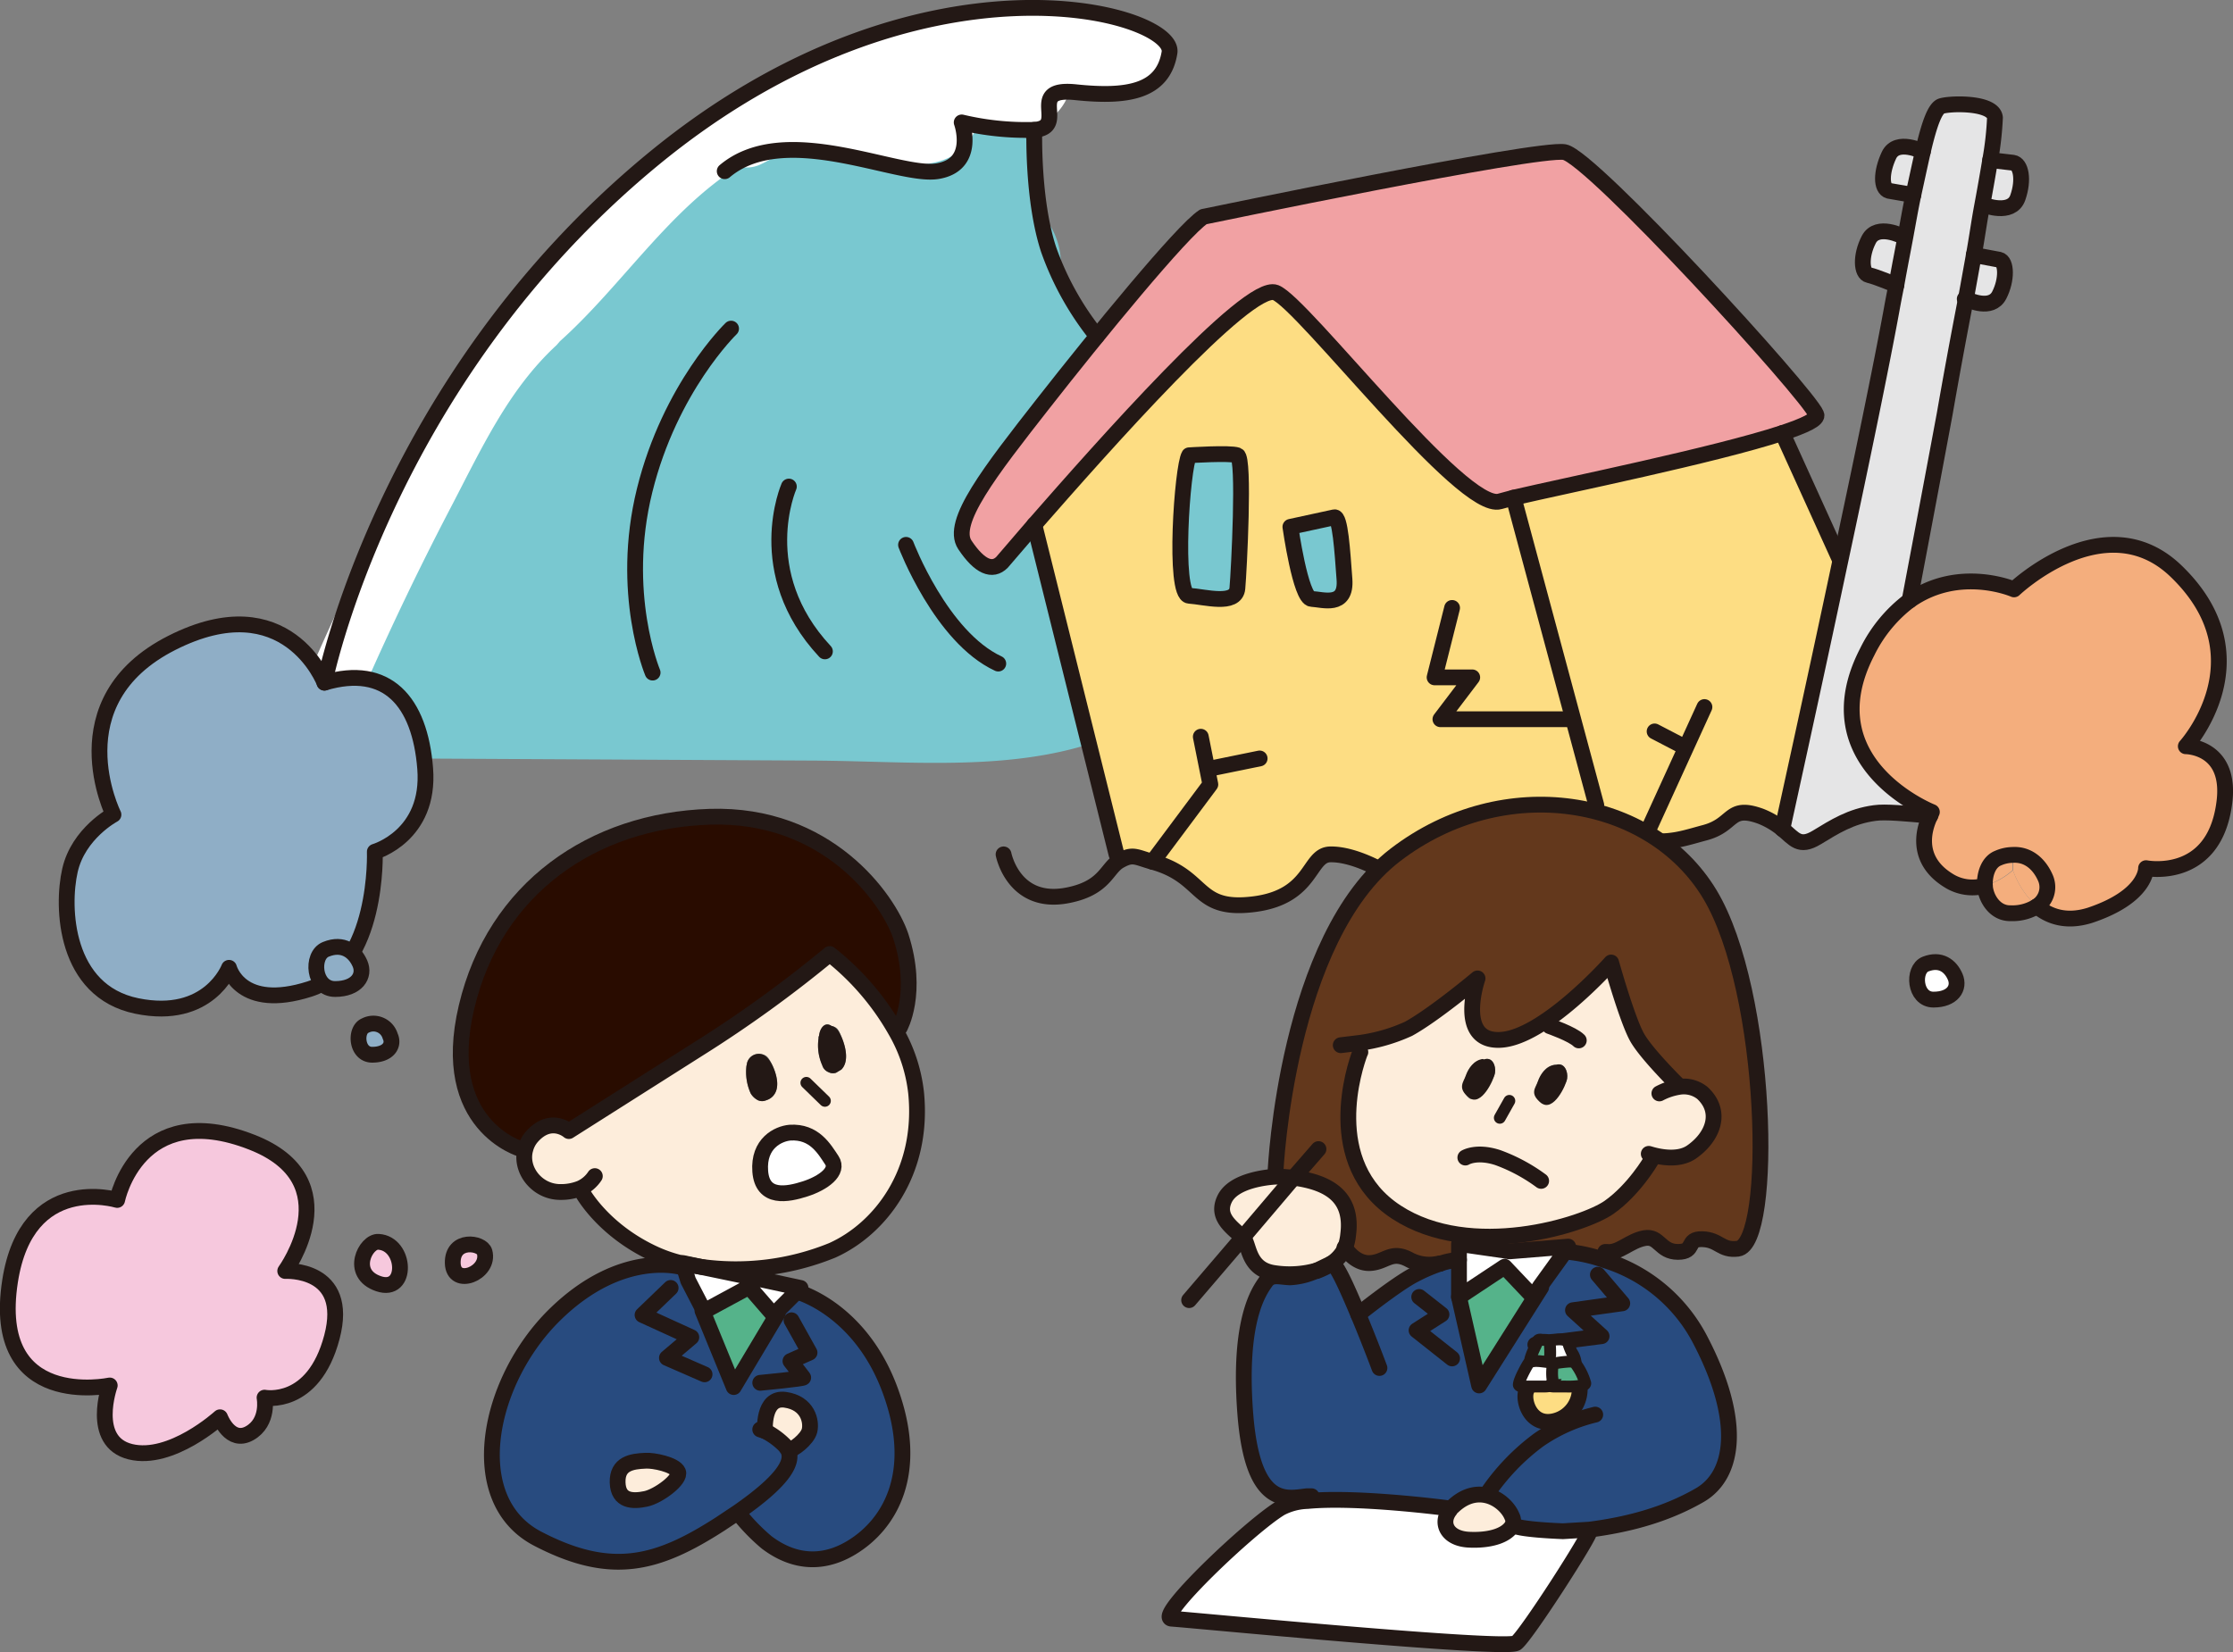 <svg xmlns="http://www.w3.org/2000/svg" viewBox="0 0 421.2 311.7">
  <rect x="0" y="0" width="421.2" height="311.7" fill="#808080" stroke="none"/>
  <defs>
    <style>
      .cls-1 {
        fill: #79c8d0;
      }

      .cls-18, .cls-2 {
        fill: #fff;
      }

      .cls-3 {
        fill: #f4ae7d;
      }

      .cls-4 {
        fill: #e5e5e6;
      }

      .cls-16, .cls-5 {
        fill: #fddd83;
      }

      .cls-6 {
        fill: #f1a1a3;
      }

      .cls-13, .cls-7 {
        fill: none;
      }

      .cls-13, .cls-14, .cls-15, .cls-16, .cls-17, .cls-18, .cls-7 {
        stroke: #231815;
      }

      .cls-13, .cls-14, .cls-15, .cls-7 {
        stroke-linecap: round;
        stroke-linejoin: round;
      }

      .cls-14, .cls-15, .cls-16, .cls-7 {
        stroke-width: 2.98px;
      }

      .cls-8 {
        fill: #63381c;
      }

      .cls-9 {
        fill: #fdeddb;
      }

      .cls-10 {
        fill: #284b7f;
      }

      .cls-11 {
        fill: #231815;
      }

      .cls-12, .cls-17 {
        fill: #55b38a;
      }

      .cls-13, .cls-17, .cls-18 {
        stroke-width: 2.23px;
      }

      .cls-14 {
        fill: #f6c8dd;
      }

      .cls-15 {
        fill: #8faec6;
      }

      .cls-16, .cls-17, .cls-18 {
        stroke-miterlimit: 10;
      }

      .cls-19 {
        fill: #290c00;
      }
    </style>
  </defs>
  <g id="レイヤー_2" data-name="レイヤー 2">
    <g id="work">
      <g>
        <path class="cls-1" d="M221.9,111.2a13.6,13.6,0,0,0-11.1-4,49.7,49.7,0,0,0-.6-15.9,68.2,68.2,0,0,0-4-13.1,12.2,12.2,0,0,0-.3-13.9,45.8,45.8,0,0,1-5.7-10.6c-.1-1.2-.1-2.4-.1-3.7a13.7,13.7,0,0,0-5.7-11.4c.3-2,.5-3.9.7-5.9.6-5.5-4.1-11.3-8.9-13.2A14.3,14.3,0,0,0,173,20.6a18.5,18.5,0,0,0-9.7-1c-46.2,6.8-70.6,51.1-88.4,89.3a17.3,17.3,0,0,0-1.5,5.5c-15.7,2.8-14.8,28.7,2.9,28.7l76.9.4c23.4.1,49.2,3.7,68.7-11.7C228.1,126.9,227,116.3,221.9,111.2Z"/>
        <path class="cls-2" d="M215.5,3.8a108.2,108.2,0,0,0-40.1,1.1h-3.9a6.4,6.4,0,0,0-5.3,2.6,12,12,0,0,0-7.7,2.9,67,67,0,0,0-11.3,5l-.7.2a4.3,4.3,0,0,0-3,.8l-2.8,2.4-1.4.5c-9.1,4.2-16.1,10.9-22.7,18.1a4.9,4.9,0,0,0-3.2,1.4A150.2,150.2,0,0,0,94.8,60a1,1,0,0,1-.4.5c-7.5,8.2-12.5,18.2-17.7,28.1-6.2,11.9-12,24-17.4,36.2-2.7,6.2,6.5,11.7,9.2,5.4,5.1-11.6,10.6-23.1,16.5-34.4s10.9-22.3,20-30.7l.6-.7c11.7-10.5,20.4-24.6,33.7-33a6.1,6.1,0,0,0,4.2-.4,27.5,27.5,0,0,0,4.1-2.4c3.6,1,8.1.6,11.6,0h.6A18.7,18.7,0,0,0,163,30a23.9,23.9,0,0,0,10.6,1.1c3.2-.4,5.8-1,8.1-3.3a12.1,12.1,0,0,0,2.5-3.7,8.6,8.6,0,0,0,3.2.1c1.9-.3,3.9.5,5.9.1a10.5,10.5,0,0,0,5.3-2.3,10,10,0,0,0,3.4-5.9,79.3,79.3,0,0,1,9.8.9C220.5,18.4,224.2,5.2,215.5,3.8Z"/>
        <g>
          <g>
            <path class="cls-3" d="M412.3,140.8s8.9,0,7.2,11.1c-2.1,14.4-14.7,11.9-14.7,11.9s.2,5.3-10.6,8.9c-4.5,1.4-7.7.2-10-1.7a4.3,4.3,0,0,0,1.6-5.4c-1.1-2.5-3.2-4.5-6.2-4.3a7,7,0,0,0-2.7.6c-1.8.7-2.6,3-2.5,5.2a8.4,8.4,0,0,1-6.9-1c-6.6-4.1-4.4-10.2-3.4-12.2l.3-.7s-23.1-9.1-12.2-30.2a26.9,26.9,0,0,1,8-9.7h0c9.4-6.6,19.7-2.1,19.7-2.1s17.1-16.3,30.5-3.5C427.5,124.1,412.3,140.8,412.3,140.8Z"/>
            <path class="cls-3" d="M385.8,165.6a4.3,4.3,0,0,1-1.6,5.4,16.5,16.5,0,0,1-4.5-6.8v-2.9C382.6,161.1,384.7,163.1,385.8,165.6Z"/>
            <path class="cls-4" d="M379.7,30.7c1.5.2,2,3.3.9,6.6s-6.3,1.4-6.3,1.4h-.4c.6-3.2,1.1-6.1,1.5-8.5Z"/>
            <path class="cls-3" d="M384.2,171a8.6,8.6,0,0,1-4.9,1.3c-3.1.1-4.7-2.5-4.9-5.2a13.4,13.4,0,0,0,5.3-2.9A16.5,16.5,0,0,0,384.2,171Z"/>
            <path class="cls-3" d="M379.6,161.3v2.9a13.4,13.4,0,0,1-5.3,2.9c-.1-2.2.7-4.5,2.5-5.2A7,7,0,0,1,379.6,161.3Z"/>
            <path class="cls-4" d="M377.1,49.1c1.4.3,1.5,3.5,0,6.7s-5.6,1-6.3.7l1.5-8.3Z"/>
            <path class="cls-4" d="M370.8,56.5c-1.5,7.7-2.9,15.4-4,21.7-3.5,18.8-6.5,34.5-6.6,35.1h0a26.9,26.9,0,0,0-8,9.7c-10.9,21.1,12.2,30.2,12.2,30.2l-.3.7c-4.4-.4-8.5-.8-10.5-.5-4.5.6-6.3,1.8-10.9,4.6s-4.2.3-6.5-1.6h0c.1-.6,5.6-25.4,11-50.9,3.9-18.2,7.7-36.6,9.6-47,.3-1.7.6-3.2.9-4.7.6-3.4,1.2-6.4,1.7-9.1s1-5.6,1.5-7.9,1.3-6,1.8-8.2c1.3-5.6,2.3-7.9,3.3-8.5s10-1,10.3,2.1a59.7,59.7,0,0,1-.9,8c-.4,2.4-.9,5.3-1.5,8.5s-1,6.2-1.6,9.5Z"/>
            <path class="cls-2" d="M368.8,184.3c.9,2.1-.6,4.2-4.1,4.3s-4-5.7-1.5-6.7S367.9,182.2,368.8,184.3Z"/>
            <path class="cls-4" d="M362.7,28.6c-.5,2.2-1.1,4.9-1.8,8.2l-4.6-.8c-1.5-.4-1.6-3.6,0-6.7s6.4-.7,6.4-.7Z"/>
            <path class="cls-4" d="M358.9,44.6h.5c-.5,2.7-1.1,5.7-1.7,9.1,0,0-3.8-1.5-5.2-1.9s-1.6-3.5,0-6.7S358.9,44.6,358.9,44.6Z"/>
            <path class="cls-5" d="M285.5,93.9h0c9.8-2.3,37.9-8,50.7-12.2L347,105.5h.2c-5.4,25.5-10.9,50.3-11,50.9a15.3,15.3,0,0,0-4.1-2.4c-6.1-2.2-4.8,1.5-10.5,3.1s-7.3,2.4-17.6.6-9.8,1-20.4,5.2-23.4,1.1-23.4,1.1-5-2.8-9.3-2.8-3.2,7.9-14.4,9.4-9-5.2-19.1-8c-3.2-.9-4.9-.8-6.2-.2l-.6-1.2L195.1,99c12.6-14.4,40.3-45.8,45.5-43.8s35.3,41.5,42.3,39.4ZM247.4,113c2.1.1,6.6,1.7,6.2-3.7s-.8-11.9-1.9-11.7l-8.3,1.8S245.3,112.9,247.4,113Zm-14-2c.2-3.3,1.4-24.6,0-25.1s-9.1,0-9.1,0c-1.3,2.1-3,26.3,0,26.5S233.1,114.3,233.4,111Z"/>
            <path class="cls-6" d="M342.6,78.2c.4.9-2.2,2.1-6.4,3.5-12.8,4.2-40.9,9.9-50.7,12.2h0l-2.6.7c-7,2.1-35.7-36.8-42.3-39.4S207.7,84.6,195.1,99l-6.1,7.1c-1.8,1.8-4.2.9-7-3.3s4.7-13.9,14.8-26.7S223,43.5,227,40.9c0,0,62.9-13.2,68.1-12.2S341,74.2,342.6,78.2Z"/>
            <path class="cls-1" d="M253.6,109.3c.4,5.4-4.1,3.8-6.2,3.7s-4-13.6-4-13.6l8.3-1.8C252.8,97.4,253.3,104,253.6,109.3Z"/>
            <path class="cls-1" d="M233.4,85.9c1.4.5.2,21.8,0,25.1s-6.1,1.6-9.1,1.4-1.3-24.4,0-26.5C224.3,85.9,232,85.4,233.4,85.9Z"/>
          </g>
          <g>
            <path class="cls-7" d="M285.5,93.9c9.8-2.3,37.9-8,50.7-12.2,4.2-1.4,6.8-2.6,6.4-3.5-1.6-4-42.4-48.6-47.5-49.5S227,40.9,227,40.9c-4,2.6-20.1,22.3-30.2,35.2S179.2,98.6,182,102.8s5.2,5.1,7,3.3l6.1-7.1c12.6-14.4,40.3-45.8,45.5-43.8s35.3,41.5,42.3,39.4l2.6-.7"/>
            <line class="cls-7" x1="210.6" y1="161.2" x2="195.1" y2="99"/>
            <polyline class="cls-7" points="301.1 151.9 285.5 93.9 285.5 93.9"/>
            <path class="cls-7" d="M224.3,85.9c-1.3,2.1-3,26.3,0,26.5s8.8,1.9,9.1-1.4,1.4-24.6,0-25.1S224.3,85.9,224.3,85.9Z"/>
            <path class="cls-7" d="M243.4,99.4s1.9,13.5,4,13.6,6.6,1.7,6.2-3.7-.8-11.9-1.9-11.7Z"/>
            <path class="cls-7" d="M336.2,156.4c2.3,1.9,3.2,3.6,6.5,1.6s6.4-4,10.9-4.6c2-.3,6.1.1,10.5.5"/>
            <path class="cls-7" d="M189.3,161.2s1.9,9.8,12.2,7.7c7-1.4,7.2-5.1,9.7-6.5s3-.7,6.2.2c10.1,2.8,7.9,9.4,19.1,8s10.2-9.3,14.4-9.4,9.3,2.8,9.3,2.8,12.8,3.2,23.4-1.1,10.2-7.1,20.4-5.2,12,.9,17.6-.6,4.4-5.3,10.5-3.1a15.3,15.3,0,0,1,4.1,2.4"/>
            <line class="cls-7" x1="336.2" y1="81.7" x2="347" y2="105.5"/>
            <path class="cls-7" d="M336.2,156.4h0c.1-.6,5.6-25.4,11-50.9,3.9-18.2,7.7-36.6,9.6-47,.3-1.7.6-3.2.9-4.7.6-3.4,1.2-6.4,1.7-9.1s1-5.6,1.5-7.9,1.3-6,1.8-8.2c1.3-5.6,2.3-7.9,3.3-8.5s10-1,10.3,2.1a59.7,59.7,0,0,1-.9,8c-.4,2.4-.9,5.3-1.5,8.5s-1,6.2-1.6,9.5l-1.5,8.3c-1.5,7.7-2.9,15.4-4,21.7-3.5,18.8-6.5,34.5-6.6,35.1"/>
            <path class="cls-7" d="M362.7,28.6s-4.9-2.5-6.4.7-1.5,6.3,0,6.7l4.6.8"/>
            <path class="cls-7" d="M358.9,44.6s-4.8-2.5-6.4.6-1.4,6.4,0,6.7,5.2,1.9,5.2,1.9"/>
            <path class="cls-7" d="M370.6,56.4h.2c.7.3,4.8,2.2,6.3-.7s1.4-6.4,0-6.7l-4.8-.9h0"/>
            <path class="cls-7" d="M374.3,38.7s5.1,2,6.3-1.4.6-6.4-.9-6.6l-4.3-.5"/>
            <polyline class="cls-7" points="226.5 139 228.3 148 217.4 162.6"/>
            <polyline class="cls-7" points="273.9 114.7 270.6 127.8 277.7 127.8 271.7 135.7 295.8 135.7"/>
            <line class="cls-7" x1="228.3" y1="145" x2="237.6" y2="143.1"/>
            <line class="cls-7" x1="311" y1="156.4" x2="321.5" y2="133.4"/>
            <line class="cls-7" x1="312.1" y1="138" x2="317.1" y2="140.6"/>
            <path class="cls-7" d="M384.2,171c2.3,1.9,5.5,3.1,10,1.7,10.8-3.6,10.6-8.9,10.6-8.9s12.6,2.5,14.7-11.9c1.7-11.1-7.2-11.1-7.2-11.1s15.2-16.7-1.9-33.1c-13.4-12.8-30.5,3.5-30.5,3.5s-10.3-4.5-19.7,2.1h0a26.9,26.9,0,0,0-8,9.7c-10.9,21.1,12.2,30.2,12.2,30.2l-.3.7c-1,2-3.2,8.1,3.4,12.2a8.4,8.4,0,0,0,6.9,1"/>
            <path class="cls-7" d="M379.6,161.3a7,7,0,0,0-2.7.6c-1.8.7-2.6,3-2.5,5.2s1.8,5.3,4.9,5.2a8.6,8.6,0,0,0,4.9-1.3,4.3,4.3,0,0,0,1.6-5.4C384.7,163.1,382.6,161.1,379.6,161.3Z"/>
            <path class="cls-7" d="M363.2,181.9c-2.5,1-2.1,6.7,1.5,6.7s5-2.2,4.1-4.3S366,180.8,363.2,181.9Z"/>
          </g>
        </g>
        <g>
          <g>
            <path class="cls-8" d="M256.2,196.8l.3,1.9c-.9,2.4-7.2,20.8,6.9,30s35.4,2.4,40.1-.9,7.9-8.8,7.9-8.8l.3-1.1c1.5.4,4.9,1.1,7.3-.5,4.1-2.8,6-7.6,2.1-11.2a5.6,5.6,0,0,0-4.6-1.1v-.4s-5.8-5.6-7.6-8.8-5-14.3-5-14.3-12.7,14.2-21,14.6-4.2-11.6-4.2-11.6-8.1,6.8-13,9.5A32.5,32.5,0,0,1,256.2,196.8ZM244,222.2l-2.4-.2h-1v-.9c0-.5,2.1-44.1,22.6-59.8s48.2-11,59.3,7.4,12.1,66,5.3,66.9c-3.2.4-3.5-1.7-6.7-1.8s-1.2,2.4-4.6,2.4-3.5-3.1-6.3-2.6-4.8,2.9-7.1,2.6l-.3,1.6a29.4,29.4,0,0,0-7-1.6l-.4-.3.4-.7-11.1.9h-.5l-9-1.3v3a13.6,13.6,0,0,0-3.5.7h-.3a8,8,0,0,1-5.7-.8c-3.3-1.7-4.2.5-7.2.7s-4.7-2.7-4.8-2.9a9.9,9.9,0,0,0,.6-2.6C255.2,225.9,250.8,223.1,244,222.2Z"/>
            <path class="cls-9" d="M311.7,217.9l-.3,1.1s-1.9,4.4-7.9,8.8-25.1,10.8-40.1.9-7.8-27.6-6.9-30l-.3-1.9a32.5,32.5,0,0,0,9.5-2.7c4.9-2.7,13-9.5,13-9.5s-4.1,11.9,4.2,11.6,21-14.6,21-14.6,3.1,11.1,5,14.3,7.6,8.8,7.6,8.8v.4a5.6,5.6,0,0,1,4.6,1.1c3.9,3.6,2,8.4-2.1,11.2C316.6,219,313.2,218.3,311.7,217.9Zm-16.1-14.4c.2-1.3-.5-3.1-2.1-2.6h-.2c-1.7.2-2.6,1.6-3.2,3.1s-.6,3.2.6,4.1S295.3,205.3,295.6,203.5ZM282,202.4c.2-1.3-.5-3.1-2.1-2.5h-.2c-1.7.2-2.6,1.6-3.2,3.1s-.6,3.2.6,4.2S281.7,204.2,282,202.4Z"/>
            <path class="cls-10" d="M246.5,282.4c-3.7.4-10.3,1-11.6-15.5s2.8-23.4,3.8-24.9,2.4-1,4.6-.9a13.2,13.2,0,0,0,5.1-1.3h0a16.9,16.9,0,0,0,2.7-1.3h0c.8-.4,3,4.6,5.1,9.6,0,0,7.1-5.7,10.6-7.5a32.1,32.1,0,0,1,4.6-2h.3a13.6,13.6,0,0,1,3.5-.7v7l3.8,16.7,11.7-18.5-.2-.2,4.9-6.8.4.3a29.4,29.4,0,0,1,7,1.6,30.3,30.3,0,0,1,17.8,14.8c8.1,15.4,6.6,25.7,0,29.5s-13.8,5.6-20.8,6.5l-5,.3c-7.4-.3-8.8-.9-8.8-.9h-.8a1.9,1.9,0,0,0,0-1.8c-1.1-2.8-6.1-6.6-11.1-1.9-.2.2-.5.4-.6.7l-.8-.4s-16.8-2.2-26.1-1.3Z"/>
            <path class="cls-2" d="M299.8,288.9c.6.2-11.9,19.7-13.8,21.1s-61.6-4.4-65-4.6,15-17.6,20.6-20.9a11.6,11.6,0,0,1,5-1.3c9.3-.9,26.1,1.3,26.1,1.3l.8.4c-1.9,2.4-.6,5.4,3.6,5.6s7.1-.9,8.1-2.6h.8s1.4.6,8.8.9l5-.3Z"/>
            <polygon class="cls-2" points="295.8 235.2 295.4 235.9 290.5 242.7 289.2 244.7 283.8 239 284.2 236 284.7 236.1 295.8 235.2"/>
            <path class="cls-11" d="M293.5,200.9c1.6-.5,2.3,1.3,2.1,2.6s-2.6,6.4-4.9,4.6-1-2.9-.6-4.1,1.5-2.9,3.2-3.1Z"/>
            <polygon class="cls-12" points="290.7 242.9 279 261.4 275.2 244.7 283.8 239 289.2 244.7 290.5 242.7 290.7 242.9"/>
            <path class="cls-9" d="M285.2,286.1a1.9,1.9,0,0,1,0,1.8c-1,1.7-4.5,2.7-8.1,2.6s-5.5-3.2-3.6-5.6c.1-.3.4-.5.6-.7C279.1,279.5,284.1,283.3,285.2,286.1Z"/>
            <polygon class="cls-2" points="284.2 236 283.8 239 275.2 244.7 275.2 237.7 275.2 234.7 284.2 236"/>
            <path class="cls-11" d="M279.9,199.9c1.6-.6,2.3,1.2,2.1,2.5s-2.6,6.5-4.9,4.7-1-3-.6-4.2,1.5-2.9,3.2-3.1Z"/>
            <path class="cls-9" d="M253.7,235.5a7.3,7.3,0,0,1-2.6,2.9h0l-2.7,1.3h0a18.9,18.9,0,0,1-8,.5c-5.1-.7-4.7-5.4-5.9-6.7h-.1l9.6-11.3c6.8.9,11.2,3.7,10.3,10.7A9.9,9.9,0,0,1,253.7,235.5Z"/>
            <path class="cls-9" d="M244,222.2l-9.6,11.3c-1.9-1.9-5.3-3.2-3.4-7.3s8-4.1,9.6-4.2h1Z"/>
          </g>
          <g>
            <path class="cls-7" d="M256.6,198.5s-.1,0-.1.2c-.9,2.4-7.2,20.8,6.9,30s35.4,2.4,40.1-.9,7.9-8.8,7.9-8.8"/>
            <path class="cls-7" d="M252.9,197.2l3.3-.4a32.5,32.5,0,0,0,9.5-2.7c4.9-2.7,13-9.5,13-9.5s-4.1,11.9,4.2,11.6,21-14.6,21-14.6,3.1,11.1,5,14.3,7.6,8.8,7.6,8.8"/>
            <path class="cls-7" d="M313,206.3a11.8,11.8,0,0,1,3.5-1.2,5.6,5.6,0,0,1,4.6,1.1c3.9,3.6,2,8.4-2.1,11.2-2.4,1.6-5.8.9-7.3.5l-.7-.2"/>
            <path class="cls-7" d="M251.1,238.4a7.3,7.3,0,0,0,2.6-2.9,9.9,9.9,0,0,0,.6-2.6c.9-7-3.5-9.8-10.3-10.7l-2.4-.2"/>
            <path class="cls-7" d="M248.4,239.8a16.9,16.9,0,0,0,2.7-1.3"/>
            <path class="cls-7" d="M241,222h-.4c-1.6.1-7.9.7-9.6,4.2s1.5,5.4,3.4,7.3h.1c1.2,1.3.8,6,5.9,6.7a18.9,18.9,0,0,0,8-.5"/>
            <path class="cls-7" d="M260.2,258.1s-1.9-5.1-4-10.1-4.3-10-5.1-9.6h0l-2.7,1.3h0a13.2,13.2,0,0,1-5.1,1.3c-2.2-.1-3.5-.7-4.6.9s-5.2,7-3.8,24.9,7.9,15.9,11.6,15.5h.9"/>
            <polygon class="cls-7" points="284.2 236 275.2 234.7 275.2 237.7 275.2 244.7 283.8 239 289.2 244.7 290.5 242.7 295.4 235.9 295.8 235.2 284.7 236.1 284.2 236"/>
            <path class="cls-7" d="M271.7,238.4a13.6,13.6,0,0,1,3.5-.7"/>
            <path class="cls-7" d="M256.2,248s7.1-5.7,10.6-7.5a32.1,32.1,0,0,1,4.6-2"/>
            <path class="cls-7" d="M295.8,236.2a29.4,29.4,0,0,1,7,1.6,30.3,30.3,0,0,1,17.8,14.8c8.1,15.4,6.6,25.7,0,29.5s-13.8,5.6-20.8,6.5l-5,.3c-7.4-.3-8.8-.9-8.8-.9"/>
            <path class="cls-7" d="M280.6,281.7a41.5,41.5,0,0,1,9.6-10,31.5,31.5,0,0,1,10.7-4.8"/>
            <path class="cls-7" d="M285.2,287.9a1.9,1.9,0,0,0,0-1.8c-1.1-2.8-6.1-6.6-11.1-1.9-.2.2-.5.4-.6.7-1.9,2.4-.6,5.4,3.6,5.6S284.2,289.6,285.2,287.9Z"/>
            <polyline class="cls-7" points="275.2 244.7 279 261.4 290.7 242.9"/>
            <polyline class="cls-7" points="301.4 240.5 306 245.9 296.7 247.2 302.1 252.1 289.6 253.7"/>
            <polyline class="cls-7" points="267.7 244.7 271.9 248 267.2 251 273.9 256.3"/>
            <path class="cls-7" d="M272.7,284.5s-16.8-2.2-26.1-1.3a11.6,11.6,0,0,0-5,1.3c-5.6,3.3-23.9,20.7-20.6,20.9s63.1,6,65,4.6,14.4-20.9,13.8-21.1"/>
            <path class="cls-7" d="M240.6,221.1c0-.5,2.1-44.1,22.6-59.8s48.2-11,59.3,7.4,12.1,66,5.3,66.9c-3.2.4-3.5-1.7-6.7-1.8s-1.2,2.4-4.6,2.4-3.5-3.1-6.3-2.6-4.8,2.9-7.1,2.6h-.3"/>
            <path class="cls-7" d="M253.6,235.4h.1c.1.2,1.9,3.1,4.8,2.9s3.9-2.4,7.2-.7a8,8,0,0,0,5.7.8h.3"/>
            <line class="cls-13" x1="284.7" y1="207.7" x2="282.9" y2="210.9"/>
            <path class="cls-7" d="M276.4,218.4s2.1-1.3,6.1,0a32.4,32.4,0,0,1,8.2,4.4"/>
            <path class="cls-7" d="M292.3,193.6s4.3,1.5,5.5,2.7"/>
            <polyline class="cls-7" points="248.7 216.8 244 222.2 234.4 233.5 224.3 245.3"/>
          </g>
        </g>
        <path class="cls-14" d="M22.1,226.4s-17-5.2-20.2,15.3c-3.8,24.5,18.8,19.7,18.8,19.7s-3.8,10.6,3.9,12.5,16.9-6.5,16.9-6.5,1.9,5.1,5.6,3,2.8-6.7,2.8-6.7,9.2,1.8,12.7-11.4-8.8-12.5-8.8-12.5,12.4-17-6.3-24.3C26,207.1,22.1,226.4,22.1,226.4Z"/>
        <path class="cls-14" d="M71.4,234.3c-2.4-.2-5.6,6,0,7.9S76.6,234.6,71.4,234.3Z"/>
        <path class="cls-14" d="M91.4,236.2c-.5-1.8-6.1-2.6-6,2.1S92.5,240.2,91.4,236.2Z"/>
        <path class="cls-15" d="M68.9,193.5c-2,.8-1.7,5.5,1.3,5.5s4.2-1.8,3.4-3.5A3.3,3.3,0,0,0,68.9,193.5Z"/>
        <path class="cls-15" d="M61.2,128.8s-7.1-18.5-28.8-7.5-11,32.4-11,32.4-6.6,3.5-8.2,10.5-1,22.8,12.6,25.6,17.4-7.2,17.4-7.2,2.1,8.2,15.2,4,12.3-25.9,12.3-25.9,10.5-3,9.5-15.7S73,125.3,61.2,128.8Z"/>
        <path class="cls-15" d="M61.5,179.1c-2.9,1.1-2.4,7.5,1.7,7.5s5.7-2.5,4.7-4.8S64.7,177.8,61.5,179.1Z"/>
        <path class="cls-7" d="M61.2,128.8S72.4,72,123,30.2,221.8,2.4,220.6,9.9s-8.1,8.5-17.7,7.5-1.2,6.6-7.8,7.1a52.7,52.7,0,0,1-13.7-1.4s2.9,8-4.6,9.2-28.7-9.6-40.1,0"/>
        <path class="cls-7" d="M206.9,63.4a55.4,55.4,0,0,1-9.1-16.3c-3.1-9.4-2.7-22.6-2.7-22.6"/>
        <path class="cls-7" d="M123.1,126.9s-6.3-15-1.5-34.4S137.9,62,137.9,62"/>
        <path class="cls-7" d="M148.8,91.8s-7.1,16.2,6.8,31.1"/>
        <path class="cls-7" d="M170.9,102.8s6.6,17.4,17.4,22.4"/>
        <path class="cls-16" d="M287.9,262.4c-.7,1.8.7,6.5,4.9,5.8a6.2,6.2,0,0,0,5.1-7.1C297,257.6,290.8,254.6,287.9,262.4Z"/>
        <g>
          <path class="cls-17" d="M293.9,255.9a6.5,6.5,0,0,0-.3-1.6c0-.4.2-1-.3-1.2a7.5,7.5,0,0,0-2.4-.3c-.4-.1-.8-.1-.9.3s-1.2,2.4-1.4,3.6.1.4.3.5a7.1,7.1,0,0,0,2.5.2h1.8C294.4,257.3,294,256.6,293.9,255.9Z"/>
          <path class="cls-18" d="M296.5,255.2a13.4,13.4,0,0,1-.7-1.8c-.4-.9-2-.7-2.9-.6h-.1c-.2,0-.5.1-.5.4a20.1,20.1,0,0,1,.1,2.5,2.3,2.3,0,0,0,.1,1.4c.2.3.7.3,1.1.3h3.1c.3,0,.5-.1.5-.4A4.1,4.1,0,0,0,296.5,255.2Z"/>
          <path class="cls-17" d="M292.1,260a6.6,6.6,0,0,1,.3-1.5c.1-.4-.2-1,.4-1.2a26.2,26.2,0,0,1,3.1-.4c.6,0,1,0,1.3.4a11.1,11.1,0,0,1,1.8,3.6c.1.2-.1.4-.5.5a16.2,16.2,0,0,1-3.2.2H293C291.4,261.5,292,260.8,292.1,260Z"/>
          <path class="cls-18" d="M286.5,261.2c-.1.2.3.4.6.4h4.1c.5,0,1.1,0,1.3-.3a1.8,1.8,0,0,0,.3-1.4,10.5,10.5,0,0,1,.1-2.5c0-.3-.4-.4-.8-.4h0c-1.3-.1-3.3-.6-3.9.4S286.5,260.5,286.5,261.2Z"/>
        </g>
        <g>
          <g>
            <path class="cls-9" d="M109.5,224.2a9.9,9.9,0,0,1-3.8.7c-4.5,0-7.7-4.3-6.6-8.1a5.7,5.7,0,0,1,1.2-2.3c3.6-4.1,7-1.1,7-1.1l24.6-15.6A234.1,234.1,0,0,0,156.5,180a49.2,49.2,0,0,1,12.4,14.4,29.9,29.9,0,0,1,3.9,11.8c1.5,15.1-6.9,25.7-15.8,29.7a48.1,48.1,0,0,1-24.9,3.1l-3.3-.7h0a27.8,27.8,0,0,1-5.1-1.7c-10-4.5-13.9-11.8-13.9-11.8Zm49.2-22.4c1.5-1.5.8-4.3.1-6s-.8-1.9-1.8-2.2h-.1c-1.4-1-2.3.6-2.4,1.8a.9.9,0,0,0-.1.5,9.2,9.2,0,0,0,.7,5.1,2,2,0,0,0,1.2,1.3,1.8,1.8,0,0,0,1.4.1Zm-6.8,22.5c3.5-1.1,6.4-3.3,5-5.4s-3.3-5.5-7.9-5.2c-2.2.2-6,2-5.6,7.3S148.5,225.4,151.9,224.3ZM145.6,207c1.7-1.5.9-4.3.1-6s-1.1-1.9-2-2.1a2.3,2.3,0,0,0-2.8,1.7,4.3,4.3,0,0,1-.1.5,9.8,9.8,0,0,0,.8,5.2,3.4,3.4,0,0,0,1.4,1.3,1.9,1.9,0,0,0,1.5,0A2.9,2.9,0,0,0,145.6,207Z"/>
            <path class="cls-19" d="M169.9,176.6c3.5,10.8-.2,17.3-.2,17.3l-.8.5A49.2,49.2,0,0,0,156.5,180a234.1,234.1,0,0,1-24.6,17.8l-24.6,15.6s-3.4-3-7,1.1a5.7,5.7,0,0,0-1.2,2.3h-.8S82.7,212.4,88,190s23.8-35.2,45.9-35.9S167.5,169.5,169.9,176.6Z"/>
            <path class="cls-10" d="M144.3,270a14.5,14.5,0,0,1,3.8,2.8l.5.7h.3c.5.2,3.5-2,3.8-3.6s-.4-5.2-4.6-5.8S144.3,270,144.3,270Zm-5.1,15.3-3.3,2.2c-11.8,7.6-20.6,10-34.5,2.8s-9.6-29.7,3.2-42.2,24-9,24-9h.4l.8,2.6,2.9,5.6h-.2l5.9,14.4,8.3-13.9-.3-.2,3.9-3.9s11.9,3.1,17.6,18.6,0,25.3-7.3,29.7-13.1,1.2-16-1a37.5,37.5,0,0,1-5-5.1Zm-17.4-2.5c2.3-.6,6.7-3.7,6.1-5.1s-4.7-2.2-6.1-2.1-5.4.5-5.3,4.1S119.4,283.3,121.8,282.8Z"/>
            <path class="cls-11" d="M158.8,195.8c.7,1.7,1.4,4.5-.1,6l-1,.6a1.8,1.8,0,0,1-1.4-.1,2,2,0,0,1-1.2-1.3,9.2,9.2,0,0,1-.7-5.1.9.9,0,0,1,.1-.5c.1-1.2,1-2.8,2.4-1.8h.1C158,193.9,158.4,194.9,158.8,195.8Z"/>
            <path class="cls-2" d="M156.9,218.9c1.4,2.1-1.5,4.3-5,5.4s-8.1,1.9-8.5-3.3,3.4-7.1,5.6-7.3C153.6,213.4,155.5,216.6,156.9,218.9Z"/>
            <path class="cls-9" d="M148.1,264.1c4.2.6,5,4.1,4.6,5.8s-3.3,3.8-3.8,3.6h-.3l-.5-.7a14.5,14.5,0,0,0-3.8-2.8S143.8,263.5,148.1,264.1Z"/>
            <polygon class="cls-2" points="151 243 150.3 243.7 146.4 247.6 145.9 248.1 141.3 242.8 141.7 241 151 243"/>
            <polygon class="cls-12" points="146.7 247.8 138.4 261.7 132.5 247.3 132.7 247.2 132.8 247.4 141.3 242.8 145.9 248.1 146.4 247.6 146.7 247.8"/>
            <path class="cls-11" d="M145.7,201c.8,1.7,1.6,4.5-.1,6a2.9,2.9,0,0,1-1.1.6,1.9,1.9,0,0,1-1.5,0,3.4,3.4,0,0,1-1.4-1.3,9.8,9.8,0,0,1-.8-5.2,4.3,4.3,0,0,0,.1-.5,2.3,2.3,0,0,1,2.8-1.7C144.6,199.1,145.3,200.2,145.7,201Z"/>
            <path class="cls-2" d="M141.7,241l-.4,1.8-8.5,4.6v-.2l-2.9-5.6L129,239l-.2-.6,3.3.6Z"/>
            <path class="cls-2" d="M128.8,238.3l3.3.7-3.3-.6Z"/>
            <path class="cls-9" d="M127.9,277.7c.6,1.4-3.8,4.5-6.1,5.1s-5.2.6-5.3-3.1,2.7-4,5.3-4.1S127.3,276.3,127.9,277.7Z"/>
          </g>
          <g>
            <polygon class="cls-7" points="132.1 239 128.8 238.3 128.8 238.4 129 239 129.8 241.6 132.7 247.2 132.8 247.4 141.3 242.8 145.9 248.1 146.4 247.6 150.3 243.7 151 243 141.7 241 132.1 239"/>
            <polyline class="cls-7" points="126.5 243 121.2 248.1 130.4 252.3 125.8 256.2 132.9 259.3"/>
            <path class="cls-7" d="M143.4,260.9s8.4-.8,8.1-1l-2.4-3.1,3.6-1.6-3.4-6.1"/>
            <polyline class="cls-7" points="132.5 247.3 138.4 261.7 146.7 247.8"/>
            <path class="cls-7" d="M128.6,239.1s-11.3-3.5-24,9-17.2,34.9-3.2,42.2,22.7,4.8,34.5-2.8l3.3-2.2c8.2-5.7,10.7-9.4,9.4-11.8l-.5-.7a14.5,14.5,0,0,0-3.8-2.8l-.9-.3"/>
            <path class="cls-7" d="M150.3,243.7s11.9,3.1,17.6,18.6,0,25.3-7.3,29.7-13.1,1.2-16-1a37.5,37.5,0,0,1-5-5.1"/>
            <path class="cls-7" d="M121.8,275.6c-2.6.1-5.4.5-5.3,4.1s2.9,3.6,5.3,3.1,6.7-3.7,6.1-5.1S123.2,275.5,121.8,275.6Z"/>
            <path class="cls-7" d="M144.3,270s-.5-6.5,3.8-5.9,5,4.1,4.6,5.8-3.3,3.8-3.8,3.6"/>
            <line class="cls-13" x1="152.1" y1="204.3" x2="155.6" y2="207.7"/>
            <path class="cls-7" d="M149,213.7c-2.2.2-6,2-5.6,7.3s5.1,4.4,8.5,3.3,6.4-3.3,5-5.4S153.6,213.4,149,213.7Z"/>
            <path class="cls-7" d="M112.2,221.9a6.4,6.4,0,0,1-2.7,2.3,9.9,9.9,0,0,1-3.8.7c-4.5,0-7.7-4.3-6.6-8.1a5.7,5.7,0,0,1,1.2-2.3c3.6-4.1,7-1.1,7-1.1l24.6-15.6A234.1,234.1,0,0,0,156.5,180a49.2,49.2,0,0,1,12.4,14.4,29.9,29.9,0,0,1,3.9,11.8c1.5,15.1-6.9,25.7-15.8,29.7a48.1,48.1,0,0,1-24.9,3.1l-3.3-.6a27.8,27.8,0,0,1-5.1-1.7c-10-4.5-13.9-11.8-13.9-11.8"/>
            <path class="cls-7" d="M98.3,216.8S82.7,212.4,88,190s23.8-35.2,45.9-35.9,33.6,15.4,36,22.5c3.5,10.8-.2,17.3-.2,17.3"/>
          </g>
        </g>
      </g>
    </g>
  </g>
</svg>
